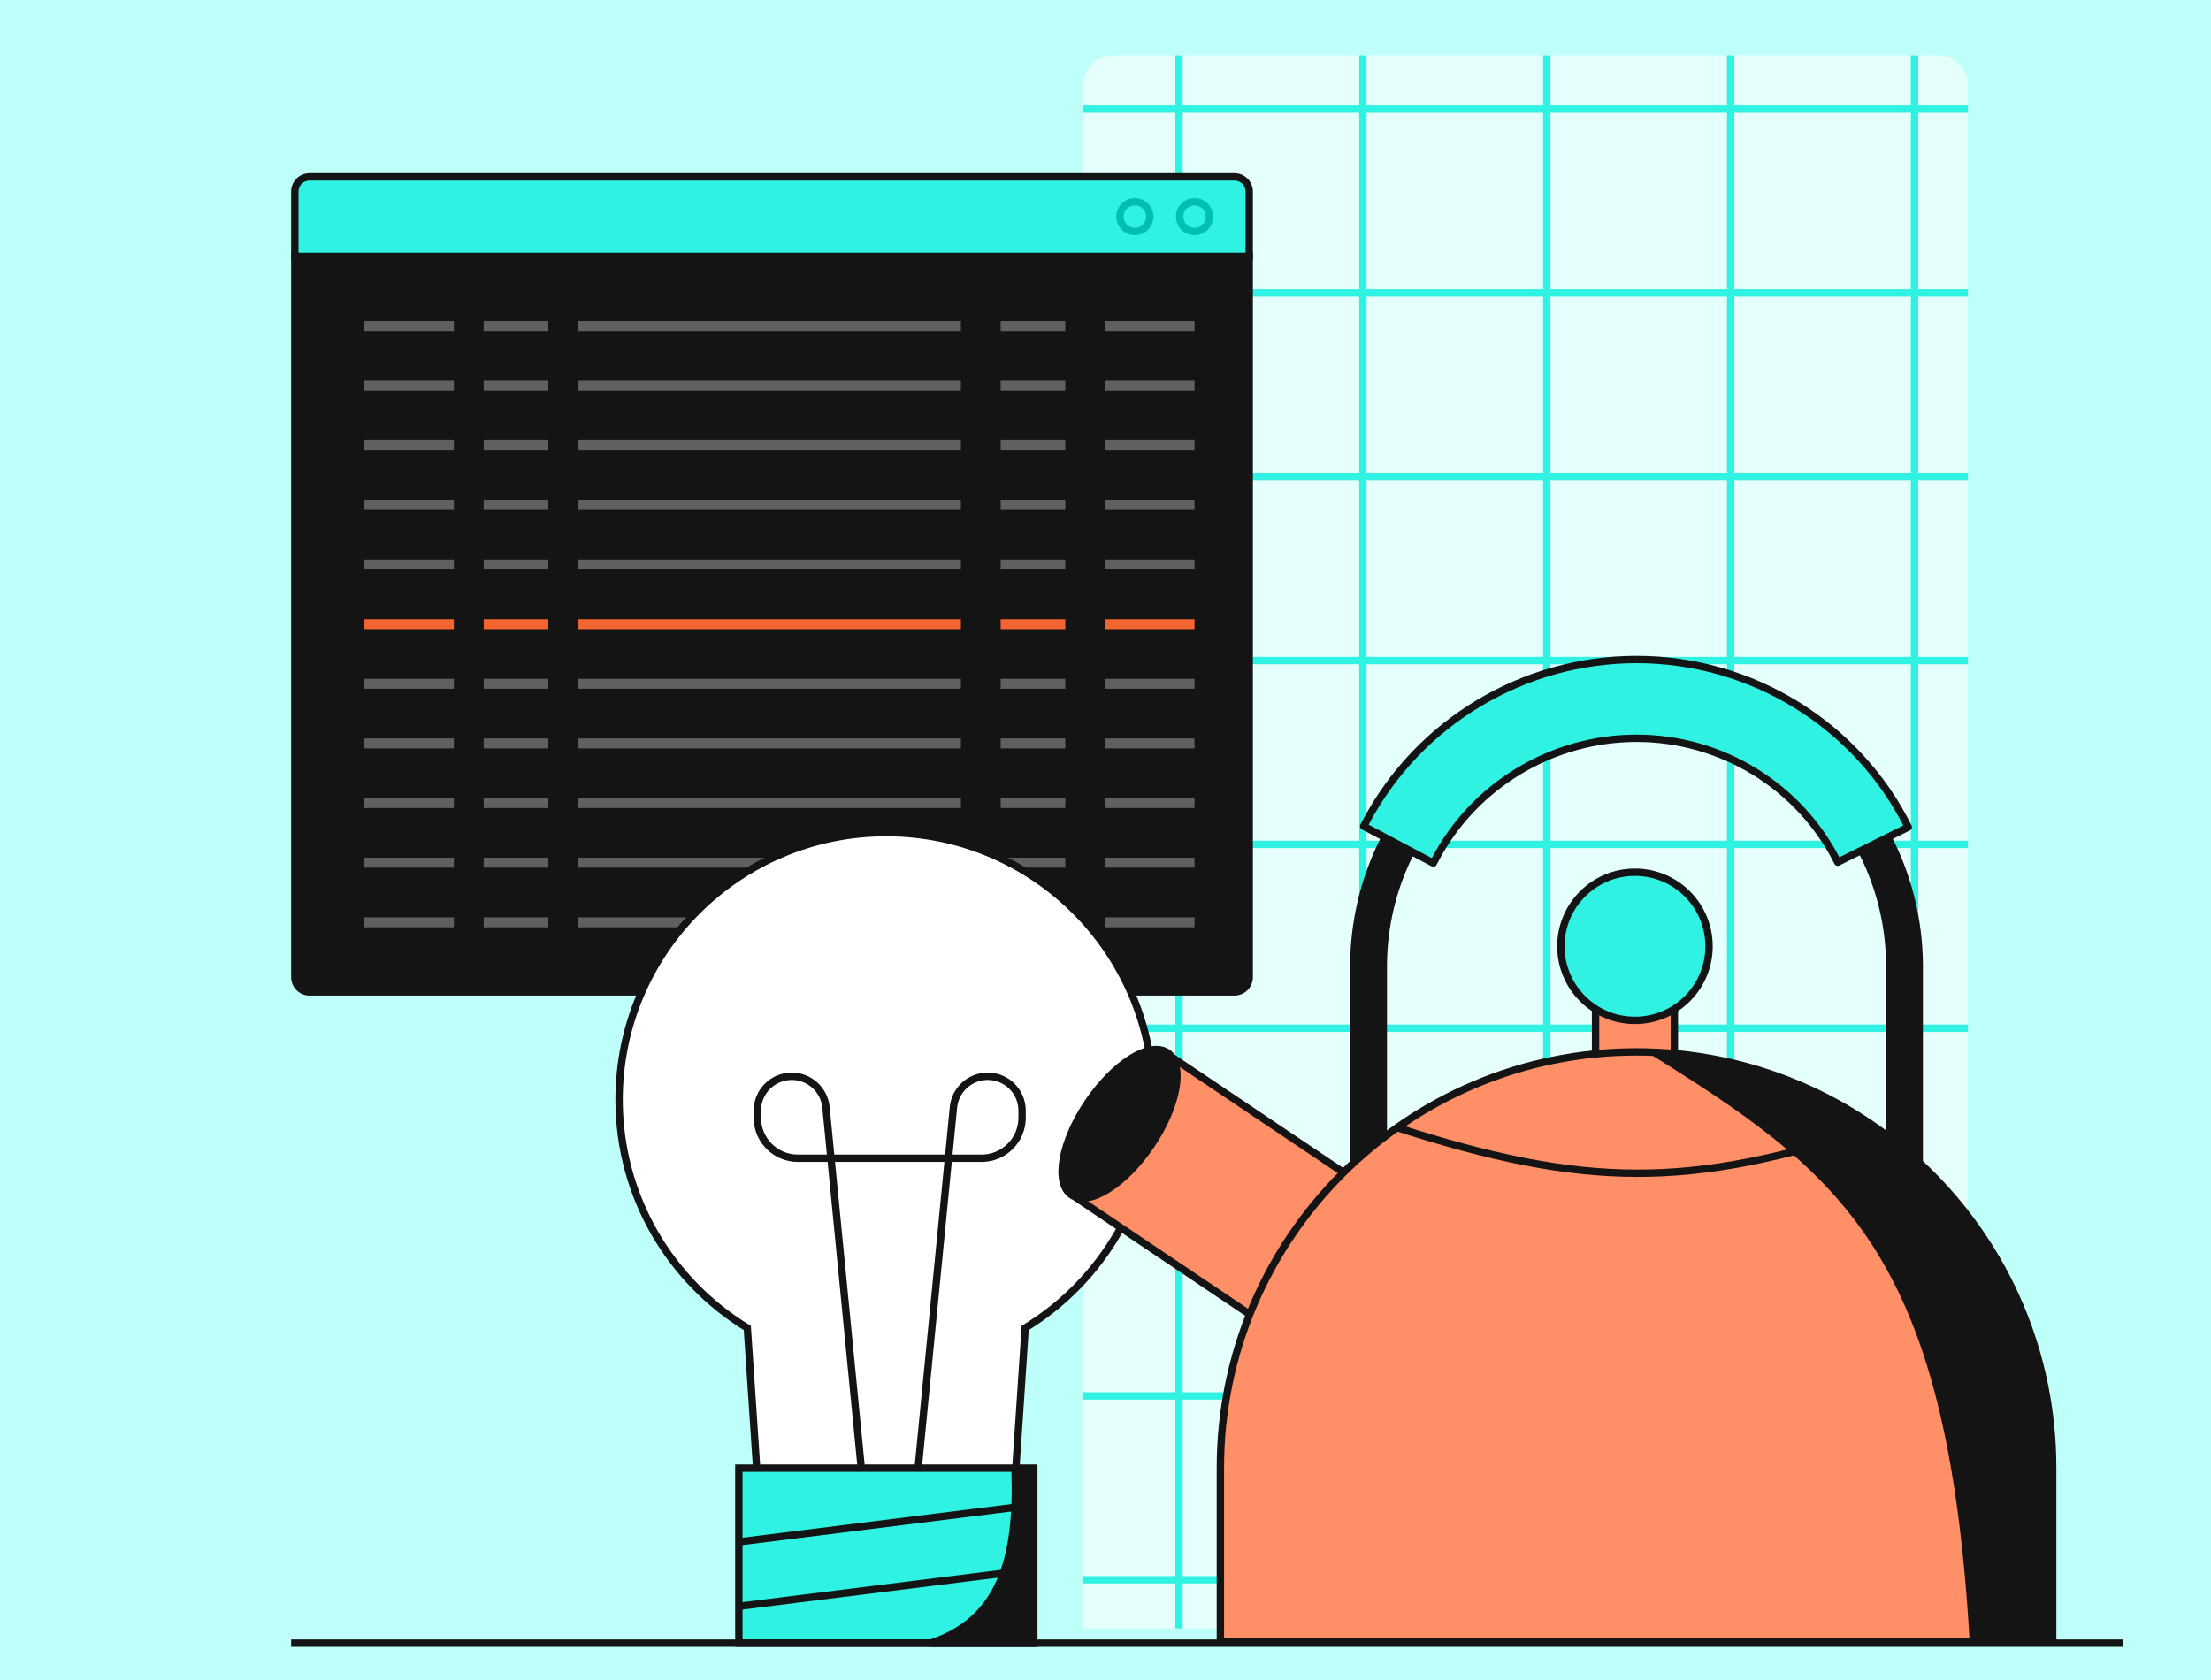 <svg width="600" height="456" viewBox="0 0 600 456" fill="none" xmlns="http://www.w3.org/2000/svg">
<rect width="600" height="456" fill="#BFFFFA"/>
<g clip-path="url(#clip0_727_10279)">
<path d="M294 23C294 18.582 297.582 15 302 15H526C530.418 15 534 18.582 534 23V442H294V23Z" fill="#E5FFFD"/>
<line x1="294" y1="328.994" x2="793" y2="328.994" stroke="#30F2E2" stroke-width="2"/>
<line x1="294" y1="29.594" x2="793" y2="29.594" stroke="#30F2E2" stroke-width="2"/>
<line x1="294" y1="378.894" x2="793" y2="378.894" stroke="#30F2E2" stroke-width="2"/>
<line x1="294" y1="79.494" x2="793" y2="79.494" stroke="#30F2E2" stroke-width="2"/>
<line x1="294" y1="428.794" x2="793" y2="428.794" stroke="#30F2E2" stroke-width="2"/>
<line x1="294" y1="129.394" x2="793" y2="129.394" stroke="#30F2E2" stroke-width="2"/>
<line x1="294" y1="179.294" x2="793" y2="179.294" stroke="#30F2E2" stroke-width="2"/>
<line x1="294" y1="229.194" x2="793" y2="229.194" stroke="#30F2E2" stroke-width="2"/>
<line x1="294" y1="279.094" x2="793" y2="279.094" stroke="#30F2E2" stroke-width="2"/>
<line x1="319.95" y1="15" x2="319.95" y2="596.127" stroke="#30F2E2" stroke-width="2"/>
<line x1="369.85" y1="15" x2="369.85" y2="596.127" stroke="#30F2E2" stroke-width="2"/>
<line x1="419.75" y1="15" x2="419.75" y2="596.127" stroke="#30F2E2" stroke-width="2"/>
<line x1="469.65" y1="15" x2="469.65" y2="596.127" stroke="#30F2E2" stroke-width="2"/>
<line x1="519.55" y1="15" x2="519.55" y2="596.127" stroke="#30F2E2" stroke-width="2"/>
</g>
<path d="M80 69.583H339V265.229C339 267.438 337.209 269.229 335 269.229H84C81.791 269.229 80 267.438 80 265.229V69.583Z" fill="#141414" stroke="#141414" stroke-width="2"/>
<path d="M80 52C80 49.791 81.791 48 84 48H335C337.209 48 339 49.791 339 52V69.583H80V52Z" fill="#30F2E2" stroke="#141414" stroke-width="2"/>
<circle cx="324.161" cy="58.792" r="4.047" stroke="#00BFB0" stroke-width="2"/>
<circle cx="307.974" cy="58.792" r="4.047" stroke="#00BFB0" stroke-width="2"/>
<rect x="98.885" y="87.121" width="24.281" height="2.698" fill="#615F5F"/>
<rect x="299.88" y="87.121" width="24.281" height="2.698" fill="#615F5F"/>
<rect x="131.26" y="87.121" width="17.537" height="2.698" fill="#615F5F"/>
<rect x="271.552" y="87.121" width="17.537" height="2.698" fill="#615F5F"/>
<rect x="156.89" y="87.121" width="103.87" height="2.698" fill="#615F5F"/>
<rect x="98.885" y="103.309" width="24.281" height="2.698" fill="#615F5F"/>
<rect x="299.88" y="103.309" width="24.281" height="2.698" fill="#615F5F"/>
<rect x="131.26" y="103.309" width="17.537" height="2.698" fill="#615F5F"/>
<rect x="271.552" y="103.309" width="17.537" height="2.698" fill="#615F5F"/>
<rect x="156.89" y="103.309" width="103.87" height="2.698" fill="#615F5F"/>
<rect x="98.885" y="119.496" width="24.281" height="2.698" fill="#615F5F"/>
<rect x="299.88" y="119.496" width="24.281" height="2.698" fill="#615F5F"/>
<rect x="131.26" y="119.496" width="17.537" height="2.698" fill="#615F5F"/>
<rect x="271.552" y="119.496" width="17.537" height="2.698" fill="#615F5F"/>
<rect x="156.89" y="119.496" width="103.87" height="2.698" fill="#615F5F"/>
<rect x="98.885" y="135.684" width="24.281" height="2.698" fill="#615F5F"/>
<rect x="299.88" y="135.684" width="24.281" height="2.698" fill="#615F5F"/>
<rect x="131.26" y="135.684" width="17.537" height="2.698" fill="#615F5F"/>
<rect x="271.552" y="135.684" width="17.537" height="2.698" fill="#615F5F"/>
<rect x="156.89" y="135.684" width="103.87" height="2.698" fill="#615F5F"/>
<rect x="98.885" y="151.871" width="24.281" height="2.698" fill="#615F5F"/>
<rect x="299.88" y="151.871" width="24.281" height="2.698" fill="#615F5F"/>
<rect x="131.26" y="151.871" width="17.537" height="2.698" fill="#615F5F"/>
<rect x="271.552" y="151.871" width="17.537" height="2.698" fill="#615F5F"/>
<rect x="156.89" y="151.871" width="103.87" height="2.698" fill="#615F5F"/>
<rect x="98.885" y="168.059" width="24.281" height="2.698" fill="#F26430"/>
<rect x="299.88" y="168.059" width="24.281" height="2.698" fill="#F26430"/>
<rect x="131.26" y="168.059" width="17.537" height="2.698" fill="#F26430"/>
<rect x="271.552" y="168.059" width="17.537" height="2.698" fill="#F26430"/>
<rect x="156.89" y="168.059" width="103.87" height="2.698" fill="#F26430"/>
<rect x="98.885" y="184.246" width="24.281" height="2.698" fill="#615F5F"/>
<rect x="299.88" y="184.246" width="24.281" height="2.698" fill="#615F5F"/>
<rect x="131.26" y="184.246" width="17.537" height="2.698" fill="#615F5F"/>
<rect x="271.552" y="184.246" width="17.537" height="2.698" fill="#615F5F"/>
<rect x="156.89" y="184.246" width="103.87" height="2.698" fill="#615F5F"/>
<rect x="98.885" y="200.434" width="24.281" height="2.698" fill="#615F5F"/>
<rect x="299.88" y="200.434" width="24.281" height="2.698" fill="#615F5F"/>
<rect x="131.26" y="200.434" width="17.537" height="2.698" fill="#615F5F"/>
<rect x="271.552" y="200.434" width="17.537" height="2.698" fill="#615F5F"/>
<rect x="156.89" y="200.434" width="103.87" height="2.698" fill="#615F5F"/>
<rect x="98.885" y="216.621" width="24.281" height="2.698" fill="#615F5F"/>
<rect x="299.88" y="216.621" width="24.281" height="2.698" fill="#615F5F"/>
<rect x="131.26" y="216.621" width="17.537" height="2.698" fill="#615F5F"/>
<rect x="271.552" y="216.621" width="17.537" height="2.698" fill="#615F5F"/>
<rect x="156.89" y="216.621" width="103.87" height="2.698" fill="#615F5F"/>
<rect x="98.885" y="232.809" width="24.281" height="2.698" fill="#615F5F"/>
<rect x="299.88" y="232.809" width="24.281" height="2.698" fill="#615F5F"/>
<rect x="131.26" y="232.809" width="17.537" height="2.698" fill="#615F5F"/>
<rect x="271.552" y="232.809" width="17.537" height="2.698" fill="#615F5F"/>
<rect x="156.89" y="232.809" width="103.87" height="2.698" fill="#615F5F"/>
<rect x="98.885" y="248.996" width="24.281" height="2.698" fill="#615F5F"/>
<rect x="299.88" y="248.996" width="24.281" height="2.698" fill="#615F5F"/>
<rect x="131.26" y="248.996" width="17.537" height="2.698" fill="#615F5F"/>
<rect x="271.552" y="248.996" width="17.537" height="2.698" fill="#615F5F"/>
<rect x="156.89" y="248.996" width="103.87" height="2.698" fill="#615F5F"/>
<path fill-rule="evenodd" clip-rule="evenodd" d="M278.205 360.437C299.07 347.707 313 324.73 313 298.5C313 258.459 280.541 226 240.5 226C200.459 226 168 258.459 168 298.5C168 324.731 181.93 347.708 202.796 360.437L205.5 401.001H275.5L278.205 360.437Z" fill="white"/>
<path d="M278.205 360.437L277.684 359.583L277.241 359.853L277.207 360.37L278.205 360.437ZM202.796 360.437L203.794 360.37L203.759 359.853L203.317 359.583L202.796 360.437ZM205.5 401.001L204.502 401.068L204.565 402.001H205.5V401.001ZM275.5 401.001V402.001H276.436L276.498 401.068L275.5 401.001ZM312 298.5C312 324.367 298.264 347.027 277.684 359.583L278.725 361.29C299.876 348.387 314 325.093 314 298.5H312ZM240.5 227C279.988 227 312 259.012 312 298.5H314C314 257.907 281.093 225 240.5 225V227ZM169 298.5C169 259.012 201.012 227 240.5 227V225C199.907 225 167 257.907 167 298.5H169ZM203.317 359.583C182.736 347.028 169 324.368 169 298.5H167C167 325.093 181.124 348.387 202.275 361.291L203.317 359.583ZM206.498 400.935L203.794 360.37L201.798 360.503L204.502 401.068L206.498 400.935ZM275.5 400.001H205.5V402.001H275.5V400.001ZM277.207 360.37L274.502 400.935L276.498 401.068L279.202 360.503L277.207 360.37Z" fill="#141414"/>
<path d="M234.764 409.123L224.143 300.556C223.675 295.774 219.655 292.128 214.851 292.128V292.128C209.695 292.128 205.515 296.308 205.515 301.465V303.383C205.515 309.458 210.44 314.383 216.515 314.383H266.365C272.44 314.383 277.365 309.458 277.365 303.383V301.465C277.365 296.308 273.185 292.128 268.029 292.128V292.128C263.225 292.128 259.205 295.774 258.737 300.556L248.116 409.123" stroke="#141414" stroke-width="2"/>
<rect x="200.5" y="398.501" width="80" height="47.5" fill="#30F2E2" stroke="#141414" stroke-width="2"/>
<path d="M200.5 418.5L280.5 408.5" stroke="#141414" stroke-width="2"/>
<path d="M200.5 435.999L280.5 425.999" stroke="#141414" stroke-width="2"/>
<path d="M275.457 398.947C276.28 422.936 271.642 439.641 252.567 445.999H280.544V398.947H275.457Z" fill="#141414" stroke="#141414" stroke-width="2"/>
<path d="M80 446L575 446" stroke="#141414" stroke-width="2" stroke-linecap="square"/>
<rect x="432.984" y="263.271" width="21.388" height="34.221" fill="#FF8F66" stroke="#141414" stroke-width="2"/>
<path d="M371.385 262.415C371.385 222.253 403.943 189.694 444.106 189.694V189.694C484.268 189.694 516.827 222.252 516.827 262.415V347.969H371.385V262.415Z" stroke="#141414" stroke-width="10"/>
<path fill-rule="evenodd" clip-rule="evenodd" d="M370.696 223.061C385.075 195.916 413.513 179 444.148 179C475.238 179 503.965 196.587 517.847 224.501L498.696 234.025C488.467 213.456 467.206 200.388 444.148 200.388C421.35 200.388 400.229 213.001 389.596 233.073L388.963 234.269L370.063 224.257L370.696 223.061Z" fill="#30F2E2" stroke="#141414" stroke-width="2" stroke-linejoin="round"/>
<rect x="292.676" y="325.507" width="46.131" height="72.721" transform="rotate(-56.082 292.676 325.507)" fill="#FF8F66" stroke="#141414" stroke-width="2"/>
<path d="M331.175 398.446C331.175 336.076 381.736 285.515 444.106 285.515V285.515C506.476 285.515 557.037 336.076 557.037 398.446V445.5H331.175V398.446Z" fill="#FF8F66" stroke="#141414" stroke-width="2"/>
<circle cx="443.678" cy="256.854" r="20.105" fill="#30F2E2" stroke="#141414" stroke-width="2"/>
<path d="M379.085 306.047C430.115 322.464 458.501 322.715 508.699 306.047" stroke="#141414" stroke-width="2" stroke-linejoin="round"/>
<ellipse cx="23.283" cy="10.344" rx="23.283" ry="10.344" transform="matrix(-0.559 0.829 0.829 0.559 308.243 279.954)" fill="#141414" stroke="#141414" stroke-width="2"/>
<path d="M534.5 445.5C528.407 339.545 499.787 318.437 446 285C458 287.167 492 288.5 524 318.5C561.867 354 557 401.5 557 445.5H534.5Z" fill="#141414"/>
<defs>
<clipPath id="clip0_727_10279">
<path d="M294 23C294 18.582 297.582 15 302 15H526C530.418 15 534 18.582 534 23V442H294V23Z" fill="white"/>
</clipPath>
</defs>
</svg>
